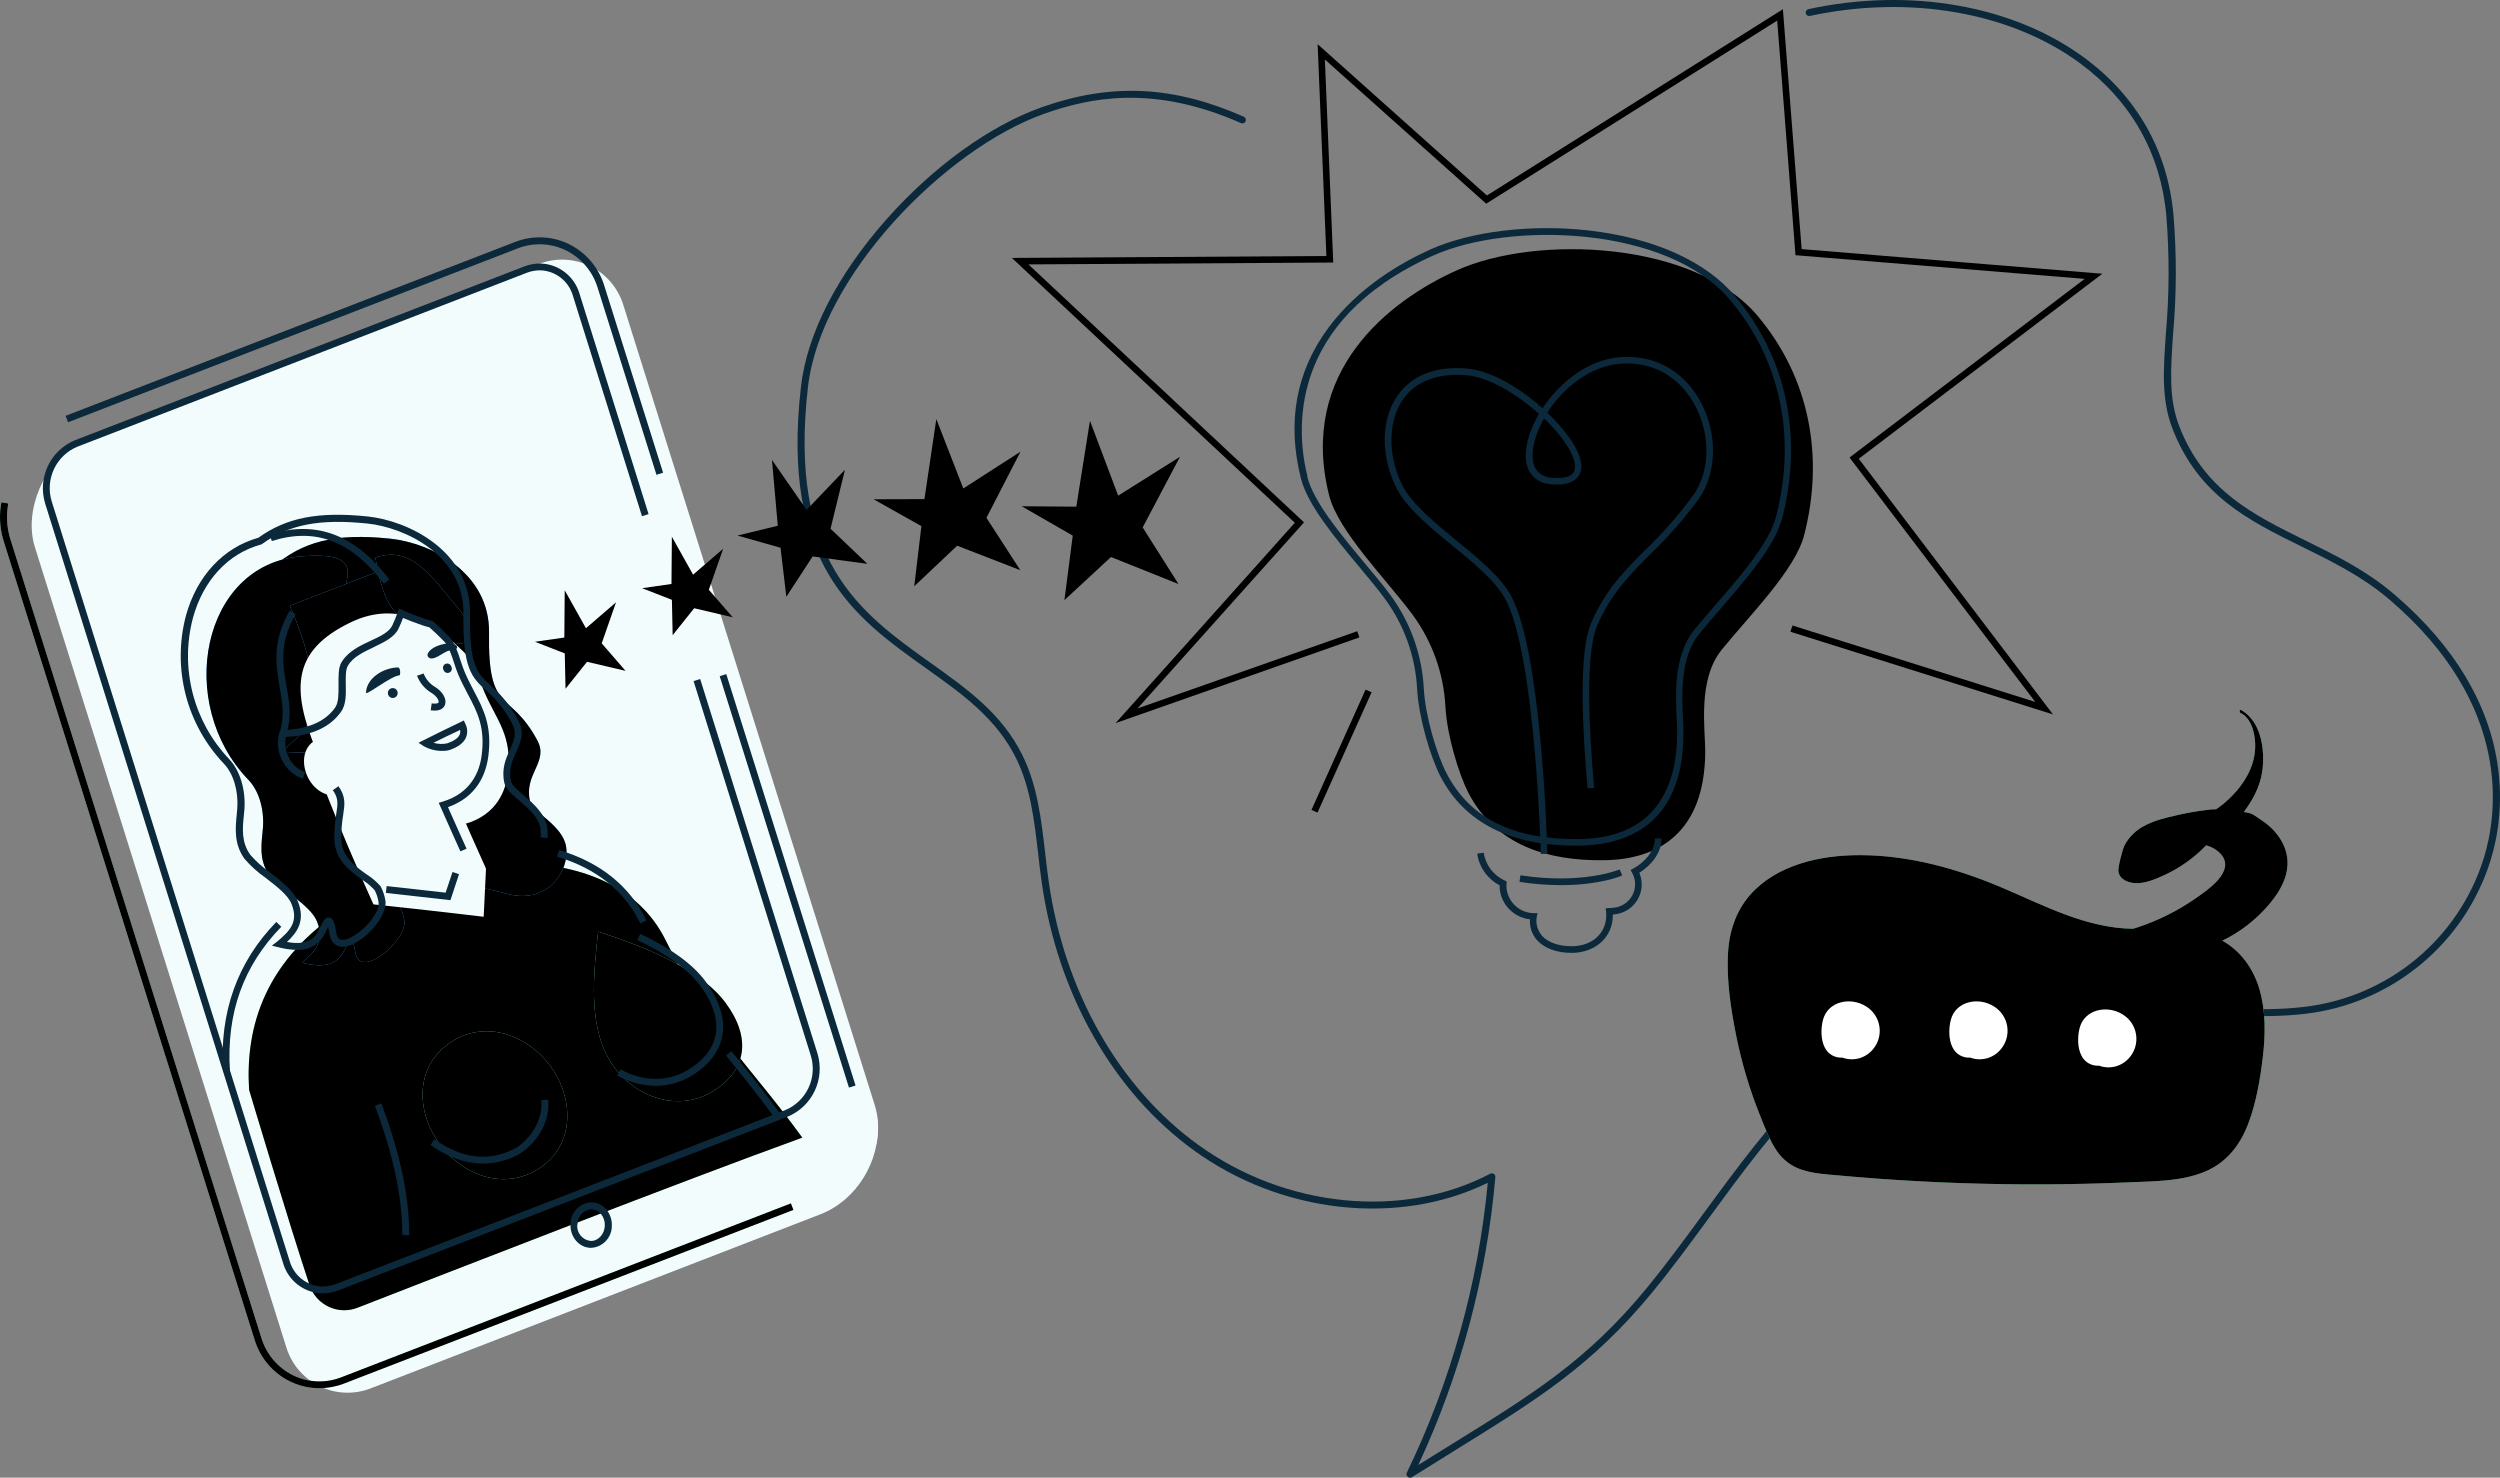 <?xml version="1.0" encoding="UTF-8"?> <svg xmlns="http://www.w3.org/2000/svg" viewBox="5423 5299 560 331" data-guides="{&quot;vertical&quot;:[],&quot;horizontal&quot;:[]}"><rect x="5423" y="5299" width="560" height="331" fill="#808080" stroke="none"/><path fill="url(#tSvgGradient562732ec3d)" stroke="none" fill-opacity="1" stroke-width="1" stroke-opacity="1" font-size-adjust="none" id="tSvg24a1962c5b" title="Path 97" d="M 5720.723 5409.96 C 5722.75 5418.045 5733.799 5429.069 5739.439 5436.72C 5743.835 5442.717 5746.384 5449.86 5746.773 5457.278C 5747.127 5463.731 5749.773 5472.492 5751.977 5476.696C 5758.088 5488.331 5769.595 5491.851 5782.296 5491.69C 5794.333 5491.535 5804.845 5485.678 5804.977 5467.435C 5804.977 5462.335 5803.216 5451.266 5808.663 5444.541C 5814.767 5436.992 5825.131 5426.71 5827.143 5418.816C 5831.566 5401.654 5828.566 5383.868 5816.72 5369.778C 5802.596 5352.984 5767.214 5351.492 5749.316 5359.555C 5734.153 5366.368 5713.757 5382.2 5720.723 5409.96Z"></path><path fill="url(#tSvgGradientf7efc6e42e)" stroke="none" fill-opacity="1" stroke-width="1" stroke-opacity="1" font-size-adjust="none" id="tSvg8d0a40bfaa" title="Path 98" d="M 5672.89 5460.975 C 5686.274 5446.016 5699.658 5431.056 5713.042 5416.097C 5691.916 5396.324 5670.789 5376.55 5649.663 5356.777C 5673.146 5356.632 5696.628 5356.487 5720.111 5356.343C 5719.457 5340.529 5718.804 5324.714 5718.15 5308.9C 5730.787 5320.197 5743.424 5331.493 5756.061 5342.79C 5778.163 5328.882 5800.265 5314.973 5822.367 5301.065C 5823.768 5318.976 5825.168 5336.888 5826.569 5354.8C 5849.02 5356.639 5871.47 5358.479 5893.921 5360.319C 5875.733 5374.134 5857.546 5387.95 5839.358 5401.765C 5853.86 5420.852 5868.362 5439.94 5882.864 5459.027C 5863.263 5452.856 5843.663 5446.684 5824.062 5440.513C 5824.21 5440.045 5824.357 5439.577 5824.505 5439.109C 5842.636 5444.817 5860.767 5450.526 5878.898 5456.234C 5865.03 5437.985 5851.162 5419.735 5837.294 5401.486C 5854.853 5388.146 5872.411 5374.806 5889.97 5361.466C 5868.377 5359.699 5846.783 5357.933 5825.19 5356.167C 5823.824 5338.649 5822.458 5321.132 5821.092 5303.615C 5799.363 5317.286 5777.635 5330.957 5755.906 5344.627C 5743.861 5333.86 5731.817 5323.092 5719.772 5312.325C 5720.396 5327.485 5721.02 5342.645 5721.644 5357.806C 5698.884 5357.945 5676.123 5358.085 5653.363 5358.225C 5673.942 5377.486 5694.52 5396.748 5715.099 5416.009C 5702.666 5429.903 5690.232 5443.796 5677.799 5457.69C 5694.205 5451.925 5710.612 5446.16 5727.018 5440.395C 5727.18 5440.856 5727.343 5441.316 5727.505 5441.777C 5709.3 5448.176 5691.095 5454.576 5672.89 5460.975Z"></path><path fill="url(#tSvgGradient19087db4218)" stroke="none" fill-opacity="1" stroke-width="1" stroke-opacity="1" font-size-adjust="none" id="tSvg14ab4bfa212" title="Path 99" d="M 5728.889 5453.475 C 5724.85 5462.457 5720.811 5471.44 5716.772 5480.422C 5717.22 5480.622 5717.669 5480.823 5718.117 5481.023C 5722.156 5472.041 5726.195 5463.058 5730.234 5454.076C 5729.786 5453.876 5729.337 5453.675 5728.889 5453.475Z"></path><path fill="#0B293A" stroke="none" fill-opacity="1" stroke-width="1" stroke-opacity="1" font-size-adjust="none" id="tSvg144fab58390" title="Path 100" d="M 5738.842 5629.999 C 5738.649 5629.997 5738.464 5629.926 5738.319 5629.8C 5738.191 5629.687 5738.105 5629.535 5738.072 5629.368C 5738.038 5629.201 5738.06 5629.028 5738.134 5628.874C 5747.989 5608.474 5754.126 5586.489 5756.261 5563.946C 5736.269 5573.751 5709.99 5570.892 5690.375 5556.64C 5672.359 5543.55 5659.953 5521.736 5656.364 5496.791C 5656.047 5494.622 5655.789 5492.381 5655.545 5490.235C 5654.705 5482.936 5653.843 5475.388 5650.592 5468.817C 5646.169 5459.895 5638.532 5454.456 5630.438 5448.693C 5614.406 5437.279 5597.827 5425.475 5602.427 5385.536C 5603.776 5373.777 5610.602 5360.51 5621.637 5348.052C 5632.127 5336.241 5644.783 5327.113 5656.378 5323.012C 5671.902 5317.514 5685.864 5318.175 5701.617 5325.15C 5701.804 5325.237 5701.95 5325.393 5702.024 5325.585C 5702.098 5325.777 5702.095 5325.99 5702.015 5326.179C 5701.973 5326.273 5701.913 5326.358 5701.839 5326.428C 5701.765 5326.499 5701.677 5326.554 5701.581 5326.591C 5701.485 5326.628 5701.383 5326.646 5701.28 5326.643C 5701.178 5326.641 5701.076 5326.618 5700.983 5326.576C 5681.286 5317.859 5667.074 5320.88 5656.909 5324.482C 5634.795 5332.309 5606.85 5360.753 5603.983 5385.691C 5599.501 5424.718 5615.703 5436.25 5631.367 5447.429C 5639.623 5453.309 5647.422 5458.858 5652.007 5468.134C 5655.383 5474.947 5656.26 5482.635 5657.115 5490.066C 5657.359 5492.212 5657.617 5494.424 5657.926 5496.577C 5661.465 5521.111 5673.635 5542.543 5691.311 5555.376C 5710.875 5569.583 5737.198 5572.215 5756.821 5561.91C 5756.943 5561.846 5757.081 5561.816 5757.219 5561.822C 5757.357 5561.828 5757.491 5561.871 5757.607 5561.946C 5757.723 5562.02 5757.817 5562.124 5757.88 5562.247C 5757.942 5562.37 5757.971 5562.507 5757.963 5562.645C 5756.02 5584.986 5750.177 5606.818 5740.7 5627.154C 5743.405 5625.464 5745.97 5623.876 5748.425 5622.355C 5766.529 5611.139 5778.493 5603.731 5791.746 5587.679C 5796.022 5582.49 5800.201 5576.801 5804.617 5570.774C 5811.929 5560.815 5819.492 5550.51 5827.682 5542.492C 5848.13 5522.464 5879.333 5521.346 5896.11 5522.456C 5900.327 5522.743 5904.602 5523.191 5908.738 5523.61C 5918.682 5524.639 5928.965 5525.705 5938.96 5524.566C 5948.233 5523.518 5956.997 5519.796 5964.18 5513.856C 5971.363 5507.916 5976.652 5500.016 5979.4 5491.124C 5982.311 5481.679 5986.078 5457.131 5958.273 5433.332C 5952.199 5428.136 5945.322 5424.755 5938.673 5421.484C 5926.731 5415.605 5915.453 5410.063 5909.637 5395.025C 5907.131 5388.535 5907.58 5381.964 5908.163 5373.644C 5908.935 5364.87 5908.964 5356.046 5908.251 5347.266C 5906.998 5333.301 5900.283 5321.497 5888.82 5313.089C 5873.274 5301.704 5850.681 5297.787 5828.419 5302.572C 5828.216 5302.616 5828.003 5302.577 5827.828 5302.465C 5827.653 5302.352 5827.53 5302.175 5827.486 5301.973C 5827.442 5301.77 5827.481 5301.558 5827.594 5301.384C 5827.706 5301.209 5827.884 5301.087 5828.087 5301.043C 5850.806 5296.141 5873.878 5300.183 5889.793 5311.862C 5901.632 5320.542 5908.568 5332.75 5909.858 5347.141C 5910.585 5356.004 5910.557 5364.911 5909.777 5373.769C 5909.217 5381.898 5908.774 5388.315 5911.155 5394.474C 5916.75 5408.931 5927.763 5414.318 5939.425 5420.081C 5946.162 5423.388 5953.128 5426.82 5959.327 5432.142C 5987.832 5456.543 5983.933 5481.834 5980.933 5491.572C 5978.1 5500.758 5972.639 5508.919 5965.222 5515.055C 5957.804 5521.192 5948.751 5525.036 5939.174 5526.116C 5928.972 5527.27 5918.6 5526.197 5908.575 5525.161C 5904.455 5524.735 5900.194 5524.294 5896.007 5524.014C 5879.495 5522.919 5848.83 5524.014 5828.773 5543.609C 5820.664 5551.532 5813.16 5561.785 5805.885 5571.7C 5801.462 5577.734 5797.26 5583.46 5792.955 5588.663C 5779.539 5604.914 5767.487 5612.374 5749.25 5623.678C 5746.125 5625.611 5742.808 5627.662 5739.262 5629.896C 5739.136 5629.971 5738.989 5630.007 5738.842 5629.999Z"></path><path fill="#0B293A" stroke="none" fill-opacity="1" stroke-width="1" stroke-opacity="1" font-size-adjust="none" id="tSvg12018a9ebfc" title="Path 101" d="M 5775.89 5488.427 C 5761.236 5488.427 5751.093 5483.245 5745.719 5473.029C 5743.449 5468.7 5740.781 5459.748 5740.434 5453.317C 5740.05 5446.045 5737.55 5439.042 5733.24 5433.163C 5731.64 5430.958 5729.591 5428.526 5727.431 5425.931C 5722.02 5419.434 5715.887 5412.077 5714.398 5406.145C 5711.243 5393.563 5713.307 5382.236 5720.524 5372.476C 5727.195 5363.443 5736.638 5357.931 5743.375 5354.888C 5752.464 5350.801 5766.072 5349.162 5778.883 5350.625C 5793.442 5352.286 5805.081 5357.504 5811.649 5365.325C 5823.163 5379.01 5826.915 5396.657 5822.227 5415.009C 5820.635 5421.242 5814.118 5428.775 5808.354 5435.42C 5806.629 5437.404 5805.007 5439.278 5803.599 5441.013C 5799.339 5446.283 5799.729 5454.61 5799.995 5460.122C 5800.054 5461.401 5800.105 5462.504 5800.098 5463.445C 5799.958 5483.848 5787.294 5488.287 5776.694 5488.434C 5776.426 5488.432 5776.158 5488.429 5775.89 5488.427ZM 5715.828 5405.785 C 5717.236 5411.401 5723.251 5418.618 5728.559 5424.99C 5730.77 5427.607 5732.797 5430.076 5734.456 5432.289C 5738.935 5438.399 5741.533 5445.678 5741.931 5453.236C 5742.277 5459.476 5744.879 5468.156 5747.09 5472.345C 5752.346 5482.363 5762.04 5487.14 5776.746 5486.949C 5794.746 5486.714 5798.616 5474.028 5798.69 5463.43C 5798.69 5462.526 5798.646 5461.438 5798.587 5460.181C 5798.314 5454.448 5797.901 5445.79 5802.523 5440.08C 5803.939 5438.323 5805.575 5436.441 5807.3 5434.45C 5812.954 5427.93 5819.359 5420.536 5820.863 5414.642C 5825.433 5396.752 5821.785 5379.576 5810.588 5366.258C 5796.442 5349.434 5761.022 5348.618 5744.053 5356.233C 5711.14 5371.05 5713.389 5395.826 5715.887 5405.785C 5715.867 5405.785 5715.848 5405.785 5715.828 5405.785Z"></path><path fill="#0B293A" stroke="none" fill-opacity="1" stroke-width="1" stroke-opacity="1" font-size-adjust="none" id="tSvg2689d48d90" title="Path 102" d="M 5768.143 5490.279 C 5768.143 5489.845 5766.927 5446.319 5760.352 5433.487C 5758.206 5429.29 5753.179 5425.174 5748.314 5421.198C 5743.154 5416.994 5737.869 5412.657 5735.628 5407.968C 5732.23 5400.898 5732.37 5392.93 5735.997 5387.668C 5738.208 5384.485 5742.631 5380.84 5751.476 5381.538C 5756.327 5381.92 5762.681 5385.213 5768.475 5390.402C 5768.495 5390.419 5768.514 5390.436 5768.534 5390.453C 5772.323 5384.728 5778.618 5379.598 5785.79 5379.01C 5793.338 5378.385 5799.862 5381.862 5803.688 5388.565C 5807.786 5395.753 5807.713 5404.881 5803.504 5410.776C 5800.262 5415.194 5796.644 5419.325 5792.69 5423.123C 5787.943 5427.886 5783.844 5431.995 5780.756 5439.175C 5778.072 5445.43 5778.913 5462.371 5780.092 5475.476C 5779.601 5475.52 5779.109 5475.564 5778.618 5475.608C 5777.424 5462.327 5776.591 5445.129 5779.399 5438.595C 5782.591 5431.157 5786.771 5426.953 5791.636 5422.087C 5795.539 5418.351 5799.105 5414.281 5802.295 5409.923C 5806.179 5404.484 5806.224 5395.958 5802.398 5389.292C 5798.874 5383.118 5792.867 5379.899 5785.908 5380.472C 5779.082 5381.038 5773.104 5385.97 5769.581 5391.424C 5773.613 5395.253 5777.453 5400.243 5777.203 5403.845C 5777.092 5405.315 5776.119 5407.828 5770.76 5407.52C 5767.001 5407.292 5764.811 5404.955 5764.767 5401.096C 5764.767 5398.332 5765.829 5394.974 5767.716 5391.71C 5762.814 5387.256 5756.423 5383.427 5751.388 5383.045C 5744.938 5382.53 5740.036 5384.434 5737.213 5388.535C 5733.933 5393.298 5733.829 5400.868 5736.955 5407.373C 5739.056 5411.739 5744.238 5415.979 5749.25 5420.073C 5754.263 5424.167 5759.379 5428.364 5761.671 5432.832C 5768.394 5445.967 5769.566 5488.456 5769.617 5490.257C 5769.126 5490.264 5768.634 5490.272 5768.143 5490.279ZM 5768.88 5392.703 C 5767.214 5395.642 5766.271 5398.619 5766.3 5401.089C 5766.3 5403.227 5767.148 5405.837 5770.915 5406.057C 5774.025 5406.248 5775.669 5405.476 5775.787 5403.764C 5775.957 5401.008 5773.03 5396.693 5768.858 5392.703C 5768.865 5392.703 5768.873 5392.703 5768.88 5392.703Z"></path><path fill="#0B293A" stroke="none" fill-opacity="1" stroke-width="1" stroke-opacity="1" font-size-adjust="none" id="tSvgd28f5443a0" title="Path 103" d="M 5775.013 5512.446 C 5771.711 5512.446 5768.895 5511.402 5767.288 5509.586C 5766.729 5508.954 5766.302 5508.216 5766.031 5507.418C 5765.761 5506.619 5765.651 5505.775 5765.71 5504.934C 5763.961 5504.735 5762.333 5503.943 5761.098 5502.691C 5759.864 5501.439 5759.098 5499.802 5758.929 5498.055C 5758.929 5497.812 5758.929 5497.562 5758.929 5497.32C 5757.584 5496.616 5756.426 5495.606 5755.548 5494.37C 5754.67 5493.135 5754.099 5491.71 5753.879 5490.212C 5754.37 5490.141 5754.862 5490.07 5755.353 5489.999C 5755.55 5491.339 5756.079 5492.609 5756.893 5493.694C 5757.706 5494.778 5758.779 5495.643 5760.012 5496.21C 5760.164 5496.279 5760.317 5496.347 5760.469 5496.416C 5760.469 5496.585 5760.469 5496.754 5760.469 5496.923C 5760.439 5497.263 5760.439 5497.604 5760.469 5497.944C 5760.616 5499.466 5761.323 5500.88 5762.452 5501.913C 5763.581 5502.947 5765.054 5503.528 5766.587 5503.545C 5766.862 5503.545 5767.138 5503.545 5767.413 5503.545C 5767.354 5503.802 5767.295 5504.06 5767.236 5504.317C 5767.101 5505.069 5767.134 5505.842 5767.333 5506.58C 5767.532 5507.318 5767.891 5508.003 5768.386 5508.587C 5769.72 5510.094 5772.131 5510.954 5775.02 5510.954C 5779.598 5510.954 5782.797 5508.102 5782.797 5504.015C 5782.797 5503.738 5782.782 5503.461 5782.753 5503.185C 5782.726 5502.94 5782.699 5502.695 5782.672 5502.45C 5783.225 5502.413 5783.777 5502.377 5784.33 5502.34C 5785.218 5502.279 5786.076 5501.997 5786.825 5501.518C 5787.575 5501.04 5788.191 5500.381 5788.617 5499.602C 5789.043 5498.823 5789.265 5497.95 5789.263 5497.063C 5789.261 5496.176 5789.035 5495.304 5788.606 5494.527C 5788.486 5494.311 5788.365 5494.096 5788.245 5493.88C 5788.464 5493.762 5788.682 5493.645 5788.901 5493.527C 5791.252 5492.27 5793.751 5489.624 5793.699 5486.802C 5794.191 5486.802 5794.682 5486.802 5795.174 5486.802C 5795.233 5490.014 5792.815 5492.888 5790.213 5494.497C 5790.536 5495.277 5790.714 5496.109 5790.736 5496.952C 5790.776 5498.689 5790.142 5500.375 5788.967 5501.658C 5787.791 5502.941 5786.165 5503.722 5784.426 5503.839C 5784.374 5503.839 5784.323 5503.839 5784.271 5503.839C 5784.271 5503.915 5784.271 5503.991 5784.271 5504.067C 5784.264 5508.91 5780.372 5512.446 5775.013 5512.446Z"></path><path fill="#0B293A" stroke="none" fill-opacity="1" stroke-width="1" stroke-opacity="1" font-size-adjust="none" id="tSvg5ecfd149ef" title="Path 104" d="M 5772.632 5497.276 C 5769.527 5497.263 5766.427 5497.017 5763.359 5496.541C 5763.433 5496.051 5763.506 5495.561 5763.58 5495.071C 5777.585 5497.202 5785.694 5493.792 5785.797 5493.755C 5785.994 5494.203 5786.19 5494.652 5786.387 5495.1C 5786.121 5495.24 5781.278 5497.276 5772.632 5497.276Z"></path><path fill="#F2FCFD" stroke="none" fill-opacity="1" stroke-width="1" stroke-opacity="1" font-size-adjust="none" id="tSvgb10edc2fb5" title="Path 105" d="M 5440.187 5398.527 C 5473.832 5386.401 5507.478 5374.275 5541.123 5362.148C 5542.977 5361.413 5544.963 5361.072 5546.955 5361.149C 5548.948 5361.225 5550.902 5361.717 5552.695 5362.593C 5554.487 5363.468 5556.078 5364.709 5557.366 5366.235C 5558.654 5367.762 5559.611 5369.541 5560.176 5371.458C 5579.995 5431.013 5599.814 5490.567 5619.633 5550.122C 5620.275 5559.277 5614.69 5567.966 5606.753 5571.007C 5573.216 5583.989 5539.679 5596.971 5506.142 5609.953C 5504.288 5610.689 5502.301 5611.03 5500.309 5610.953C 5498.317 5610.877 5496.362 5610.385 5494.569 5609.509C 5492.777 5608.634 5491.186 5607.393 5489.898 5605.866C 5488.61 5604.34 5487.653 5602.561 5487.088 5600.644C 5468.329 5540.944 5449.57 5481.245 5430.811 5421.545C 5428.227 5413.291 5432.977 5402.739 5440.187 5398.527Z"></path><path fill="#F2FCFD" stroke="none" fill-opacity="1" stroke-width="1" stroke-opacity="1" font-size-adjust="none" id="tSvgd8a09dd348" title="Path 106" d="M 5443.018 5397.076 C 5476.555 5384.104 5510.092 5371.132 5543.629 5358.16C 5545.485 5357.426 5547.474 5357.088 5549.468 5357.168C 5551.462 5357.247 5553.418 5357.743 5555.21 5358.622C 5557.003 5359.502 5558.593 5360.746 5559.879 5362.276C 5561.166 5363.806 5562.12 5365.589 5562.682 5367.509C 5581.441 5427.206 5600.2 5486.903 5618.959 5546.6C 5620.187 5550.608 5619.873 5554.932 5618.079 5558.719C 5616.284 5562.506 5613.14 5565.481 5609.267 5567.058C 5575.727 5580.03 5542.187 5593.001 5508.648 5605.973C 5506.794 5606.708 5504.808 5607.047 5502.816 5606.97C 5500.823 5606.893 5498.869 5606.401 5497.077 5605.526C 5495.285 5604.65 5493.694 5603.41 5492.406 5601.884C 5491.118 5600.358 5490.16 5598.58 5489.595 5596.663C 5470.83 5536.958 5452.066 5477.254 5433.302 5417.549C 5432.071 5413.537 5432.386 5409.206 5434.185 5405.415C 5435.984 5401.624 5439.136 5398.648 5443.018 5397.076Z"></path><path fill="#F2FCFD" stroke="none" fill-opacity="1" stroke-width="1" stroke-opacity="1" font-size-adjust="none" id="tSvg15021c95684" title="Path 107" d="M 5445.114 5402.545 C 5478.654 5389.573 5512.193 5376.602 5545.733 5363.63C 5546.836 5363.196 5548.014 5362.988 5549.199 5363.017C 5551.006 5363.093 5552.743 5363.738 5554.164 5364.86C 5555.584 5365.983 5556.616 5367.526 5557.112 5369.27C 5574.876 5425.977 5592.64 5482.685 5610.404 5539.392C 5611.2 5541.975 5611.006 5544.763 5609.862 5547.21C 5608.717 5549.658 5606.704 5551.59 5604.215 5552.628C 5570.668 5565.597 5537.12 5578.566 5503.573 5591.535C 5502.467 5591.968 5501.287 5592.177 5500.1 5592.148C 5498.293 5592.074 5496.556 5591.431 5495.135 5590.31C 5493.715 5589.188 5492.683 5587.646 5492.186 5585.903C 5474.422 5529.193 5456.658 5472.483 5438.895 5415.773C 5438.103 5413.187 5438.302 5410.398 5439.452 5407.952C 5440.602 5405.505 5442.621 5403.577 5445.114 5402.545Z"></path><path fill="#83EEA4" stroke="none" fill-opacity="1" stroke-width="1" stroke-opacity="1" font-size-adjust="none" id="tSvg11a186da22a" title="Path 108" d="M 5602.714 5553.83 C 5576.359 5563.357 5523.23 5584.087 5503.086 5591.931C 5502.053 5592.335 5500.95 5592.525 5499.842 5592.489C 5498.734 5592.453 5497.645 5592.192 5496.641 5591.721C 5495.637 5591.25 5494.739 5590.579 5494.001 5589.75C 5493.263 5588.921 5492.701 5587.95 5492.348 5586.896C 5487.761 5573.14 5478.795 5543.108 5478.795 5543.108C 5477.921 5528.957 5482.307 5513.907 5500.456 5502.246C 5517.76 5491.144 5559.742 5484.363 5572.158 5509.717C 5582.601 5531.091 5590.453 5536.925 5602.714 5553.83Z"></path><path fill="url(#tSvgGradiente27a9301bf)" stroke="none" fill-opacity="1" stroke-width="1" stroke-opacity="1" font-size-adjust="none" id="tSvg163322261f3" title="Path 109" d="M 5602.714 5553.83 C 5576.359 5563.357 5523.23 5584.087 5503.086 5591.931C 5502.053 5592.335 5500.95 5592.525 5499.842 5592.489C 5498.734 5592.453 5497.645 5592.192 5496.641 5591.721C 5495.637 5591.25 5494.739 5590.579 5494.001 5589.75C 5493.263 5588.921 5492.701 5587.95 5492.348 5586.896C 5487.761 5573.14 5478.795 5543.108 5478.795 5543.108C 5477.921 5528.957 5482.307 5513.907 5500.456 5502.246C 5517.76 5491.144 5559.742 5484.363 5572.158 5509.717C 5582.601 5531.091 5590.453 5536.925 5602.714 5553.83Z"></path><path fill="#83EEA4" stroke="none" fill-opacity="1" stroke-width="1" stroke-opacity="1" font-size-adjust="none" id="tSvg7be9f7a62" title="Path 110" d="M 5559.541 5536.475 C 5564.384 5544.559 5574.494 5548.314 5582.423 5543.597C 5590.353 5538.88 5591.358 5531.487 5585.518 5523.62C 5579.677 5515.753 5566.534 5510.78 5556.981 5507.684C 5555.975 5516.855 5554.699 5528.391 5559.541 5536.475Z"></path><path fill="url(#tSvgGradient168a513eac1)" stroke="none" fill-opacity="1" stroke-width="1" stroke-opacity="1" font-size-adjust="none" id="tSvg23e99042b8" title="Path 111" d="M 5559.541 5536.475 C 5564.384 5544.559 5574.494 5548.314 5582.423 5543.597C 5590.353 5538.88 5591.358 5531.487 5585.518 5523.62C 5579.677 5515.753 5566.534 5510.78 5556.981 5507.684C 5555.975 5516.855 5554.699 5528.391 5559.541 5536.475Z"></path><path fill="#83EEA4" stroke="none" fill-opacity="1" stroke-width="1" stroke-opacity="1" font-size-adjust="none" id="tSvg119ab9c9d4" title="Path 112" d="M 5520.986 5554.552 C 5525.929 5561.899 5535.266 5565.856 5543.35 5560.991C 5551.434 5556.127 5551.798 5545.956 5546.762 5538.492C 5541.726 5531.029 5532.002 5527.22 5524.096 5532.371C 5516.19 5537.523 5516.074 5547.205 5520.986 5554.552Z"></path><path fill="url(#tSvgGradient15ed8779ef7)" stroke="none" fill-opacity="1" stroke-width="1" stroke-opacity="1" font-size-adjust="none" id="tSvgc91c7d9a43" title="Path 113" d="M 5520.986 5554.552 C 5525.929 5561.899 5535.266 5565.856 5543.35 5560.991C 5551.434 5556.127 5551.798 5545.956 5546.762 5538.492C 5541.726 5531.029 5532.002 5527.22 5524.096 5532.371C 5516.19 5537.523 5516.074 5547.205 5520.986 5554.552Z"></path><path fill="#83EEA4" stroke="none" fill-opacity="1" stroke-width="1" stroke-opacity="1" font-size-adjust="none" id="tSvg15e8e4656c4" title="Path 114" d="M 5494.491 5609.953 C 5492.252 5609.953 5490.041 5609.447 5488.024 5608.471C 5486.117 5607.546 5484.422 5606.236 5483.046 5604.621C 5481.669 5603.007 5480.641 5601.124 5480.025 5599.092C 5461.269 5539.395 5442.512 5479.698 5423.756 5420.001C 5422.933 5417.248 5422.78 5414.338 5423.307 5411.514C 5423.823 5411.602 5424.338 5411.689 5424.854 5411.777C 5424.375 5414.359 5424.51 5417.017 5425.249 5419.536C 5444.008 5479.233 5462.767 5538.929 5481.526 5598.626C 5482.077 5600.461 5483 5602.162 5484.238 5603.621C 5485.476 5605.081 5487.003 5606.267 5488.72 5607.106C 5490.402 5607.914 5492.233 5608.364 5494.097 5608.428C 5495.96 5608.492 5497.817 5608.169 5499.55 5607.478C 5533.087 5594.506 5566.624 5581.535 5600.161 5568.563C 5600.347 5569.047 5600.532 5569.53 5600.718 5570.014C 5567.179 5582.975 5533.639 5595.937 5500.1 5608.898C 5498.311 5609.594 5496.41 5609.952 5494.491 5609.953Z"></path><path fill="url(#tSvgGradientcc643914f9)" stroke="none" fill-opacity="1" stroke-width="1" stroke-opacity="1" font-size-adjust="none" id="tSvg35f4e33d0b" title="Path 115" d="M 5494.491 5609.953 C 5492.252 5609.953 5490.041 5609.447 5488.024 5608.471C 5486.117 5607.546 5484.422 5606.236 5483.046 5604.621C 5481.669 5603.007 5480.641 5601.124 5480.025 5599.092C 5461.269 5539.395 5442.512 5479.698 5423.756 5420.001C 5422.933 5417.248 5422.78 5414.338 5423.307 5411.514C 5423.823 5411.602 5424.338 5411.689 5424.854 5411.777C 5424.375 5414.359 5424.51 5417.017 5425.249 5419.536C 5444.008 5479.233 5462.767 5538.929 5481.526 5598.626C 5482.077 5600.461 5483 5602.162 5484.238 5603.621C 5485.476 5605.081 5487.003 5606.267 5488.72 5607.106C 5490.402 5607.914 5492.233 5608.364 5494.097 5608.428C 5495.96 5608.492 5497.817 5608.169 5499.55 5607.478C 5533.087 5594.506 5566.624 5581.535 5600.161 5568.563C 5600.347 5569.047 5600.532 5569.53 5600.718 5570.014C 5567.179 5582.975 5533.639 5595.937 5500.1 5608.898C 5498.311 5609.594 5496.41 5609.952 5494.491 5609.953Z"></path><path fill="#53B6FF" stroke="none" fill-opacity="1" stroke-width="1" stroke-opacity="1" font-size-adjust="none" id="tSvg119aee8fd85" title="Path 116" d="M 5489.618 5490.337 C 5483.112 5474.487 5478.556 5458.203 5472.963 5442.066C 5478.223 5436.511 5477.566 5431.654 5484.164 5425.991C 5490.763 5420.327 5497.949 5418.38 5510.311 5419.652C 5519.873 5420.637 5532.745 5427.48 5532.544 5440.747C 5532.25 5459.32 5537.185 5453.307 5543.374 5464.875C 5545.95 5469.685 5540.334 5472.33 5541.703 5478.405C 5542.298 5481.012 5549.09 5483.836 5549.818 5488.716C 5550.591 5494.147 5545.679 5501.594 5536.667 5499.244C 5522.851 5495.621 5504.517 5493.045 5489.618 5490.337Z"></path><path fill="url(#tSvgGradient107f56763e2)" stroke="none" fill-opacity="1" stroke-width="1" stroke-opacity="1" font-size-adjust="none" id="tSvg3e2794074b" title="Path 117" d="M 5489.618 5490.337 C 5483.112 5474.487 5478.556 5458.203 5472.963 5442.066C 5478.223 5436.511 5477.566 5431.654 5484.164 5425.991C 5490.763 5420.327 5497.949 5418.38 5510.311 5419.652C 5519.873 5420.637 5532.745 5427.48 5532.544 5440.747C 5532.25 5459.32 5537.185 5453.307 5543.374 5464.875C 5545.95 5469.685 5540.334 5472.33 5541.703 5478.405C 5542.298 5481.012 5549.09 5483.836 5549.818 5488.716C 5550.591 5494.147 5545.679 5501.594 5536.667 5499.244C 5522.851 5495.621 5504.517 5493.045 5489.618 5490.337Z"></path><path fill="#53B6FF" stroke="none" fill-opacity="1" stroke-width="1" stroke-opacity="1" font-size-adjust="none" id="tSvg4c99fd07ea" title="Path 118" d="M 5497.509 5470.507 C 5495.343 5459.452 5496.843 5447.946 5498.824 5436.65C 5499.412 5429.668 5506.559 5422.313 5490.392 5423.632C 5468.151 5425.44 5462.172 5456.643 5478.664 5473.704C 5480.869 5475.977 5482.215 5480.027 5481.906 5484.379C 5481.681 5487.482 5480.753 5491.516 5483.399 5495.124C 5485.719 5498.227 5492.496 5501.625 5494.02 5505.427C 5495.783 5509.834 5493.54 5512.223 5490.601 5514.659C 5493.548 5515.373 5497.037 5515.831 5499.218 5513.309C 5500.966 5511.292 5501.593 5506.366 5502.614 5512.448C 5503.635 5518.531 5514.311 5509.663 5513.56 5505.117C 5512.485 5498.646 5506.467 5497.731 5504.061 5492.261C 5502.436 5488.568 5504.192 5485.17 5503.395 5481.268C 5502.599 5477.365 5498.329 5474.549 5497.509 5470.507Z"></path><path fill="url(#tSvgGradient16fd9a8deb9)" stroke="none" fill-opacity="1" stroke-width="1" stroke-opacity="1" font-size-adjust="none" id="tSvg17d9f273c74" title="Path 119" d="M 5497.509 5470.507 C 5495.343 5459.452 5496.843 5447.946 5498.824 5436.65C 5499.412 5429.668 5506.559 5422.313 5490.392 5423.632C 5468.151 5425.44 5462.172 5456.643 5478.664 5473.704C 5480.869 5475.977 5482.215 5480.027 5481.906 5484.379C 5481.681 5487.482 5480.753 5491.516 5483.399 5495.124C 5485.719 5498.227 5492.496 5501.625 5494.02 5505.427C 5495.783 5509.834 5493.54 5512.223 5490.601 5514.659C 5493.548 5515.373 5497.037 5515.831 5499.218 5513.309C 5500.966 5511.292 5501.593 5506.366 5502.614 5512.448C 5503.635 5518.531 5514.311 5509.663 5513.56 5505.117C 5512.485 5498.646 5506.467 5497.731 5504.061 5492.261C 5502.436 5488.568 5504.192 5485.17 5503.395 5481.268C 5502.599 5477.365 5498.329 5474.549 5497.509 5470.507Z"></path><path fill="#53B6FF" stroke="none" fill-opacity="1" stroke-width="1" stroke-opacity="1" font-size-adjust="none" id="tSvg187eb56ab40" title="Path 120" d="M 5513.359 5424.773 C 5520.143 5429.428 5520.275 5435.712 5516.709 5443.524C 5514.984 5447.279 5507.96 5447.473 5505.244 5451.895C 5503.86 5454.168 5505.6 5459.568 5503.759 5462.159C 5499.814 5467.675 5492.295 5467.838 5486.06 5467.388C 5488.837 5464.991 5492.449 5462.144 5492.844 5458.21C 5493.672 5449.956 5491.196 5442.151 5487.908 5434.695C 5496.387 5431.39 5504.827 5428.171 5513.359 5424.773Z"></path><path fill="url(#tSvgGradient1c31a7ca4e)" stroke="none" fill-opacity="1" stroke-width="1" stroke-opacity="1" font-size-adjust="none" id="tSvgd74e83edb2" title="Path 121" d="M 5513.359 5424.773 C 5520.143 5429.428 5520.275 5435.712 5516.709 5443.524C 5514.984 5447.279 5507.96 5447.473 5505.244 5451.895C 5503.86 5454.168 5505.6 5459.568 5503.759 5462.159C 5499.814 5467.675 5492.295 5467.838 5486.06 5467.388C 5488.837 5464.991 5492.449 5462.144 5492.844 5458.21C 5493.672 5449.956 5491.196 5442.151 5487.908 5434.695C 5496.387 5431.39 5504.827 5428.171 5513.359 5424.773Z"></path><path fill="#53B6FF" stroke="none" fill-opacity="1" stroke-width="1" stroke-opacity="1" font-size-adjust="none" id="tSvg1542a5063df" title="Path 122" d="M 5522.959 5442.5 C 5531.468 5445.409 5527.446 5437.349 5526.053 5435.727C 5520.074 5428.915 5515.579 5420.909 5507.078 5423.911C 5509.058 5434.672 5510.659 5438.264 5522.959 5442.5Z"></path><path fill="url(#tSvgGradientb2c8f9a4ca)" stroke="none" fill-opacity="1" stroke-width="1" stroke-opacity="1" font-size-adjust="none" id="tSvg119fa680b22" title="Path 123" d="M 5522.959 5442.5 C 5531.468 5445.409 5527.446 5437.349 5526.053 5435.727C 5520.074 5428.915 5515.579 5420.909 5507.078 5423.911C 5509.058 5434.672 5510.659 5438.264 5522.959 5442.5Z"></path><path fill="#F2FCFD" stroke="none" fill-opacity="1" stroke-width="1" stroke-opacity="1" font-size-adjust="none" id="tSvg14d49ffbf25" title="Path 124" d="M 5556.594 5577.516 C 5556.657 5578.261 5556.933 5578.972 5557.39 5579.563C 5557.846 5580.154 5558.462 5580.6 5559.165 5580.848C 5559.868 5581.096 5560.628 5581.135 5561.352 5580.96C 5562.077 5580.785 5562.736 5580.404 5563.249 5579.863C 5563.763 5579.322 5564.11 5578.643 5564.249 5577.909C 5564.387 5577.174 5564.311 5576.416 5564.03 5575.723C 5563.748 5575.031 5563.274 5574.436 5562.663 5574.008C 5562.052 5573.58 5561.33 5573.338 5560.586 5573.312C 5559.502 5573.344 5558.475 5573.804 5557.728 5574.591C 5556.981 5575.378 5556.573 5576.43 5556.594 5577.516Z"></path><path fill="#F2FCFD" stroke="none" fill-opacity="1" stroke-width="1" stroke-opacity="1" font-size-adjust="none" id="tSvg506d6c290d" title="Path 125" d="M 5495.768 5475.899 C 5499.156 5484.581 5502.831 5493.084 5506.645 5501.579C 5514.896 5502.448 5523.129 5503.374 5531.345 5504.356C 5531.53 5500.767 5531.703 5497.172 5531.863 5493.572C 5529.635 5488.568 5527.369 5483.588 5525.233 5478.545C 5515.409 5477.699 5505.577 5476.939 5495.768 5475.899Z"></path><path fill="#F2FCFD" stroke="none" fill-opacity="1" stroke-width="1" stroke-opacity="1" font-size-adjust="none" id="tSvgd26971736b" title="Path 126" d="M 5531.546 5454.122 C 5534.261 5460.399 5537.866 5463.828 5536.736 5472.478C 5536.28 5475.636 5534.64 5481.547 5526.904 5483.634C 5520.324 5485.421 5513.318 5484.72 5507.219 5481.665C 5501.12 5478.61 5496.354 5473.413 5493.826 5467.063C 5488.202 5453.284 5488.411 5444.704 5501.562 5438.404C 5512.137 5433.322 5520.801 5438.699 5528.126 5446.286C 5529.79 5448.04 5530.362 5451.484 5531.546 5454.122Z"></path><path fill="#F2FCFD" stroke="none" fill-opacity="1" stroke-width="1" stroke-opacity="1" font-size-adjust="none" id="tSvge6b8b302ea" title="Path 127" d="M 5501.423 5468.118 C 5502.893 5470.957 5502.815 5474.836 5499.76 5476.52C 5496.704 5478.203 5493.494 5476.109 5492.024 5473.246C 5490.554 5470.383 5490.631 5466.442 5493.718 5464.789C 5496.804 5463.137 5499.961 5465.286 5501.423 5468.118Z"></path><path fill="#0B293A" stroke="none" fill-opacity="1" stroke-width="1" stroke-opacity="1" font-size-adjust="none" id="tSvga632f070c4" title="Path 128" d="M 5570.046 5405.354 C 5565.663 5391.412 5561.279 5377.471 5556.896 5363.529C 5556.348 5361.693 5555.425 5359.991 5554.187 5358.531C 5552.948 5357.072 5551.421 5355.886 5549.701 5355.05C 5548.019 5354.242 5546.189 5353.792 5544.325 5353.728C 5542.461 5353.664 5540.605 5353.987 5538.871 5354.677C 5505.332 5367.646 5471.792 5380.615 5438.253 5393.585C 5438.067 5393.104 5437.881 5392.623 5437.696 5392.142C 5471.233 5379.17 5504.77 5366.198 5538.307 5353.226C 5540.24 5352.459 5542.31 5352.1 5544.388 5352.172C 5546.466 5352.244 5548.507 5352.745 5550.382 5353.645C 5552.291 5354.576 5553.987 5355.892 5555.363 5357.511C 5556.74 5359.131 5557.767 5361.019 5558.381 5363.056C 5562.765 5377 5567.148 5390.944 5571.532 5404.888C 5571.037 5405.043 5570.541 5405.199 5570.046 5405.354Z"></path><path fill="#0B293A" stroke="none" fill-opacity="1" stroke-width="1" stroke-opacity="1" font-size-adjust="none" id="tSvg18197284085" title="Path 129" d="M 5585.688 5450 C 5585.196 5450.156 5584.705 5450.311 5584.213 5450.467C 5593.864 5481.185 5603.516 5511.903 5613.167 5542.621C 5613.659 5542.465 5614.151 5542.31 5614.643 5542.154C 5604.991 5511.436 5595.34 5480.718 5585.688 5450Z"></path><path fill="#0B293A" stroke="none" fill-opacity="1" stroke-width="1" stroke-opacity="1" font-size-adjust="none" id="tSvgc1b289f429" title="Path 130" d="M 5495.311 5588.711 C 5495.219 5588.711 5495.126 5588.711 5495.033 5588.711C 5493.067 5588.631 5491.176 5587.932 5489.628 5586.714C 5488.08 5585.495 5486.953 5583.819 5486.408 5581.923C 5468.644 5525.213 5450.88 5468.503 5433.116 5411.793C 5432.264 5409.018 5432.478 5406.024 5433.714 5403.398C 5434.951 5400.773 5437.121 5398.706 5439.8 5397.604C 5473.337 5384.634 5506.874 5371.665 5540.411 5358.696C 5541.612 5358.221 5542.896 5357.994 5544.186 5358.029C 5546.149 5358.108 5548.038 5358.804 5549.586 5360.017C 5551.133 5361.231 5552.262 5362.902 5552.811 5364.794C 5557.968 5381.252 5563.126 5397.709 5568.283 5414.167C 5567.79 5414.322 5567.298 5414.478 5566.805 5414.633C 5561.648 5398.175 5556.491 5381.717 5551.334 5365.26C 5550.883 5363.672 5549.945 5362.268 5548.654 5361.244C 5547.363 5360.221 5545.783 5359.631 5544.139 5359.557C 5543.056 5359.53 5541.977 5359.719 5540.968 5360.116C 5507.431 5373.095 5473.894 5386.075 5440.357 5399.054C 5438.036 5400.006 5436.156 5401.798 5435.089 5404.073C 5434.022 5406.349 5433.845 5408.943 5434.594 5411.343C 5452.357 5468.053 5470.121 5524.763 5487.885 5581.473C 5488.336 5583.06 5489.274 5584.465 5490.565 5585.488C 5491.856 5586.512 5493.435 5587.102 5495.079 5587.175C 5496.163 5587.203 5497.242 5587.013 5498.251 5586.617C 5531.783 5573.64 5565.315 5560.663 5598.847 5547.686C 5601.164 5546.734 5603.041 5544.945 5604.108 5542.673C 5605.175 5540.401 5605.354 5537.811 5604.61 5535.413C 5595.861 5507.463 5587.111 5479.512 5578.362 5451.562C 5578.855 5451.407 5579.347 5451.251 5579.84 5451.096C 5588.594 5479.046 5597.349 5506.997 5606.103 5534.947C 5606.955 5537.722 5606.741 5540.716 5605.505 5543.342C 5604.268 5545.967 5602.097 5548.034 5599.419 5549.137C 5565.882 5562.106 5532.345 5575.075 5498.808 5588.044C 5497.694 5588.481 5496.508 5588.707 5495.311 5588.711Z"></path><path fill="#0B293A" stroke="none" fill-opacity="1" stroke-width="1" stroke-opacity="1" font-size-adjust="none" id="tSvg87f6a10b84" title="Path 131" d="M 5555.395 5578.517 C 5555.351 5578.517 5555.307 5578.517 5555.263 5578.517C 5552.711 5578.439 5550.699 5576.088 5550.784 5573.28C 5550.772 5571.989 5551.266 5570.746 5552.161 5569.818C 5553.056 5568.89 5554.278 5568.353 5555.565 5568.323C 5556.193 5568.344 5556.809 5568.5 5557.372 5568.78C 5557.935 5569.06 5558.432 5569.456 5558.83 5569.944C 5559.667 5570.957 5560.102 5572.244 5560.052 5573.559C 5560.063 5574.829 5559.585 5576.053 5558.717 5576.977C 5557.849 5577.901 5556.659 5578.453 5555.395 5578.517ZM 5552.301 5573.327 C 5552.223 5574.205 5552.492 5575.078 5553.051 5575.759C 5553.609 5576.44 5554.412 5576.873 5555.287 5576.965C 5556.973 5577.051 5558.42 5575.468 5558.481 5573.513C 5558.521 5572.58 5558.215 5571.665 5557.623 5570.945C 5557.368 5570.629 5557.05 5570.37 5556.688 5570.185C 5556.327 5570.001 5555.931 5569.895 5555.526 5569.874C 5555.5 5569.874 5555.475 5569.874 5555.449 5569.874C 5554.59 5569.941 5553.79 5570.337 5553.214 5570.98C 5552.638 5571.623 5552.33 5572.463 5552.355 5573.327C 5552.337 5573.327 5552.319 5573.327 5552.301 5573.327Z"></path><path fill="#0B293A" stroke="none" fill-opacity="1" stroke-width="1" stroke-opacity="1" font-size-adjust="none" id="tSvgb505bbe2d3" title="Path 132" d="M 5566.434 5505.846 C 5562.868 5498.561 5556.594 5493.534 5547.791 5490.896C 5547.938 5490.402 5548.085 5489.908 5548.232 5489.414C 5557.468 5492.176 5564.036 5497.459 5567.819 5505.163C 5567.357 5505.391 5566.896 5505.618 5566.434 5505.846Z"></path><path fill="#0B293A" stroke="none" fill-opacity="1" stroke-width="1" stroke-opacity="1" font-size-adjust="none" id="tSvg222d310eb6" title="Path 133" d="M 5472.963 5538.951 C 5472.143 5525.762 5476.158 5514.489 5484.899 5505.513C 5485.268 5505.875 5485.636 5506.237 5486.005 5506.599C 5477.496 5515.366 5473.698 5525.917 5474.502 5538.85C 5473.989 5538.884 5473.476 5538.917 5472.963 5538.951Z"></path><path fill="#0B293A" stroke="none" fill-opacity="1" stroke-width="1" stroke-opacity="1" font-size-adjust="none" id="tSvgbd3d23652e" title="Path 134" d="M 5597.029 5550.076 C 5593.161 5544.792 5589.858 5540.657 5586.624 5536.654C 5586.297 5536.245 5585.969 5535.837 5585.642 5535.428C 5586.042 5535.105 5586.441 5534.781 5586.841 5534.458C 5587.171 5534.864 5587.501 5535.27 5587.831 5535.676C 5591.072 5539.695 5594.429 5543.846 5598.282 5549.16C 5597.864 5549.465 5597.447 5549.771 5597.029 5550.076Z"></path><path fill="#0B293A" stroke="none" fill-opacity="1" stroke-width="1" stroke-opacity="1" font-size-adjust="none" id="tSvg1d2620d60e" title="Path 135" d="M 5520.336 5458.18 C 5520.049 5458.177 5519.762 5458.154 5519.478 5458.11C 5519.55 5457.593 5519.622 5457.075 5519.694 5456.558C 5520.638 5456.698 5521.149 5456.558 5521.242 5456.325C 5521.381 5455.953 5520.847 5454.944 5519.694 5454.238C 5518.195 5453.355 5517.038 5451.987 5516.414 5450.359C 5516.902 5450.191 5517.389 5450.023 5517.877 5449.855C 5518.386 5451.145 5519.316 5452.225 5520.514 5452.919C 5522.209 5453.975 5523.121 5455.635 5522.68 5456.861C 5522.495 5457.396 5521.938 5458.18 5520.336 5458.18Z"></path><path fill="#0B293A" stroke="none" fill-opacity="1" stroke-width="1" stroke-opacity="1" font-size-adjust="none" id="tSvg178cf9abe75" title="Path 136" d="M 5504.981 5454.153 C 5504.981 5454.929 5510.512 5450.421 5512.485 5450.274C 5512.694 5450.274 5512.794 5448.489 5512.106 5448.505C 5508.795 5448.582 5505.097 5450.949 5504.981 5454.153Z"></path><path fill="#0B293A" stroke="none" fill-opacity="1" stroke-width="1" stroke-opacity="1" font-size-adjust="none" id="tSvg17a439e6c06" title="Path 137" d="M 5525.403 5443.974 C 5525.45 5444.649 5523.694 5444.673 5523.369 5444.797C 5522.162 5445.27 5520.832 5446.441 5519.71 5446.504C 5519.099 5446.542 5518.573 5445.96 5518.813 5445.425C 5519.478 5443.951 5522.023 5443.16 5523.516 5443.136C 5524.235 5443.152 5525.357 5443.299 5525.403 5443.974Z"></path><path fill="#0B293A" stroke="none" fill-opacity="1" stroke-width="1" stroke-opacity="1" font-size-adjust="none" id="tSvg10c4b3243d0" title="Path 138" d="M 5511.967 5453.765 C 5512.03 5453.897 5512.067 5454.041 5512.075 5454.188C 5512.082 5454.334 5512.061 5454.481 5512.011 5454.619C 5511.961 5454.757 5511.884 5454.883 5511.785 5454.991C 5511.686 5455.099 5511.566 5455.186 5511.433 5455.247C 5511.3 5455.308 5511.157 5455.342 5511.011 5455.346C 5510.865 5455.35 5510.72 5455.325 5510.584 5455.271C 5510.448 5455.217 5510.324 5455.137 5510.22 5455.034C 5510.116 5454.931 5510.034 5454.808 5509.979 5454.673C 5509.863 5454.411 5509.853 5454.114 5509.953 5453.846C 5510.053 5453.578 5510.254 5453.359 5510.512 5453.238C 5510.642 5453.175 5510.783 5453.139 5510.927 5453.132C 5511.071 5453.124 5511.215 5453.146 5511.35 5453.195C 5511.485 5453.244 5511.61 5453.32 5511.716 5453.418C 5511.822 5453.516 5511.907 5453.634 5511.967 5453.765Z"></path><path fill="#0B293A" stroke="none" fill-opacity="1" stroke-width="1" stroke-opacity="1" font-size-adjust="none" id="tSvg115358d6000" title="Path 139" d="M 5522.356 5449.071 C 5522.396 5449.2 5522.463 5449.318 5522.552 5449.418C 5522.642 5449.518 5522.751 5449.599 5522.874 5449.654C 5522.996 5449.709 5523.129 5449.737 5523.263 5449.737C 5523.397 5449.737 5523.529 5449.708 5523.652 5449.653C 5523.774 5449.598 5523.883 5449.518 5523.973 5449.418C 5524.062 5449.317 5524.129 5449.199 5524.169 5449.071C 5524.21 5448.943 5524.223 5448.807 5524.208 5448.674C 5524.192 5448.54 5524.149 5448.411 5524.081 5448.296C 5524.04 5448.167 5523.973 5448.049 5523.884 5447.949C 5523.794 5447.848 5523.685 5447.768 5523.562 5447.713C 5523.44 5447.658 5523.307 5447.63 5523.173 5447.63C 5523.039 5447.63 5522.907 5447.658 5522.784 5447.713C 5522.662 5447.768 5522.553 5447.849 5522.463 5447.949C 5522.374 5448.05 5522.307 5448.168 5522.267 5448.296C 5522.226 5448.424 5522.213 5448.56 5522.228 5448.693C 5522.244 5448.827 5522.287 5448.956 5522.356 5449.071Z"></path><path fill="#0B293A" stroke="none" fill-opacity="1" stroke-width="1" stroke-opacity="1" font-size-adjust="none" id="tSvgb884c8c661" title="Path 140" d="M 5522.069 5467.202 C 5520.601 5467.214 5519.155 5466.84 5517.877 5466.116C 5517.5 5465.87 5517.124 5465.625 5516.747 5465.379C 5517.149 5465.177 5517.552 5464.976 5517.954 5464.774C 5520.383 5463.548 5523.075 5462.221 5526.192 5460.732C 5526.429 5460.616 5526.667 5460.499 5526.904 5460.383C 5527.012 5460.626 5527.121 5460.869 5527.229 5461.112C 5527.478 5461.587 5527.621 5462.111 5527.646 5462.647C 5527.672 5463.183 5527.579 5463.719 5527.376 5464.215C 5526.873 5465.394 5525.636 5466.333 5523.709 5467C 5523.177 5467.154 5522.623 5467.222 5522.069 5467.202ZM 5520.151 5465.402 C 5521.143 5465.69 5522.19 5465.725 5523.199 5465.503C 5524.676 5464.991 5525.636 5464.324 5525.96 5463.563C 5526.1 5463.23 5526.135 5462.862 5526.061 5462.508C 5523.91 5463.509 5521.953 5464.463 5520.151 5465.363C 5520.151 5465.376 5520.151 5465.389 5520.151 5465.402Z"></path><path fill="#0B293A" stroke="none" fill-opacity="1" stroke-width="1" stroke-opacity="1" font-size-adjust="none" id="tSvg457b556915" title="Path 141" d="M 5526.131 5489.701 C 5525.615 5488.558 5525.1 5487.415 5524.584 5486.272C 5523.593 5484.053 5522.606 5481.831 5521.621 5479.607C 5521.505 5479.349 5521.389 5479.09 5521.273 5478.832C 5521.551 5478.749 5521.83 5478.666 5522.108 5478.583C 5528.49 5476.667 5530.409 5471.888 5530.888 5468.218C 5531.716 5461.903 5529.914 5458.466 5527.794 5454.494C 5527.106 5453.175 5526.394 5451.818 5525.721 5450.274C 5525.326 5449.366 5525.001 5448.365 5524.684 5447.395C 5524.089 5445.58 5523.477 5443.71 5522.472 5442.663C 5521.466 5441.616 5520.244 5440.452 5519.176 5439.513C 5518.653 5439.396 5518.136 5439.248 5517.629 5439.071C 5515.966 5438.504 5514.535 5437.961 5513.274 5437.411C 5512.996 5438.186 5512.678 5438.962 5512.33 5439.684C 5511.433 5441.74 5509.112 5442.787 5506.792 5443.927C 5504.471 5445.068 5502.15 5446.069 5500.928 5448.117C 5500.402 5448.978 5500.433 5450.669 5500.456 5452.299C 5500.502 5454.525 5500.541 5456.829 5499.404 5458.428C 5496.921 5461.911 5492.867 5463.765 5487.027 5464.083C 5486.723 5465.67 5486.972 5467.313 5487.731 5468.738C 5488.459 5470.244 5489.748 5471.403 5491.32 5471.966C 5491.176 5472.462 5491.031 5472.959 5490.887 5473.455C 5489.881 5473.121 5488.953 5472.589 5488.155 5471.889C 5487.358 5471.19 5486.709 5470.337 5486.245 5469.382C 5485.727 5468.422 5485.402 5467.368 5485.291 5466.282C 5485.179 5465.195 5485.283 5464.098 5485.596 5463.051C 5485.652 5462.883 5485.709 5462.715 5485.766 5462.547C 5485.944 5462.547 5486.122 5462.547 5486.3 5462.547C 5491.947 5462.338 5495.791 5460.693 5498.058 5457.52C 5498.893 5456.341 5498.831 5454.292 5498.831 5452.322C 5498.831 5450.351 5498.762 5448.551 5499.528 5447.295C 5501.021 5444.851 5503.697 5443.609 5506.064 5442.515C 5508.192 5441.53 5510.195 5440.599 5510.922 5439.009C 5511.379 5438.016 5511.773 5437.03 5512.098 5436.084C 5512.191 5435.825 5512.284 5435.567 5512.377 5435.308C 5512.635 5435.424 5512.892 5435.541 5513.15 5435.657C 5514.776 5436.392 5516.439 5437.042 5518.132 5437.605C 5518.637 5437.784 5519.154 5437.93 5519.679 5438.039C 5519.746 5438.055 5519.813 5438.07 5519.88 5438.086C 5519.929 5438.127 5519.978 5438.169 5520.027 5438.21C 5521.18 5439.21 5522.348 5440.343 5523.578 5441.584C 5524.808 5442.826 5525.496 5444.936 5526.146 5446.914C 5526.456 5447.845 5526.773 5448.807 5527.136 5449.653C 5527.779 5451.143 5528.482 5452.477 5529.155 5453.773C 5531.275 5457.807 5533.279 5461.616 5532.381 5468.42C 5531.863 5472.385 5529.859 5477.497 5523.346 5479.801C 5524.212 5481.757 5525.084 5483.712 5525.961 5485.667C 5526.477 5486.813 5526.992 5487.958 5527.508 5489.104C 5527.049 5489.303 5526.59 5489.502 5526.131 5489.701Z"></path><path fill="#0B293A" stroke="none" fill-opacity="1" stroke-width="1" stroke-opacity="1" font-size-adjust="none" id="tSvg276d825622" title="Path 142" d="M 5489.518 5511.781 C 5488.128 5511.747 5486.747 5511.552 5485.402 5511.199C 5484.902 5511.075 5484.402 5510.951 5483.901 5510.827C 5484.311 5510.509 5484.721 5510.19 5485.131 5509.872C 5487.908 5507.545 5489.912 5505.504 5488.318 5501.532C 5487.545 5499.515 5484.953 5497.537 5482.478 5495.62C 5480.744 5494.418 5479.169 5493 5477.79 5491.4C 5475.369 5488.087 5475.732 5484.464 5476.019 5481.555C 5476.073 5481.066 5476.119 5480.593 5476.15 5480.135C 5476.436 5476.14 5475.276 5472.276 5473.133 5470.049C 5469.022 5465.726 5466.081 5460.419 5464.592 5454.635C 5463.102 5448.85 5463.113 5442.779 5464.624 5436.999C 5467.061 5428.062 5472.971 5421.677 5480.869 5419.458C 5487.189 5414.927 5494.298 5413.546 5505.36 5414.687C 5514.342 5415.618 5528.513 5422.375 5528.289 5436.565C 5528.111 5448.132 5529.906 5449.754 5532.876 5452.508C 5535.413 5454.696 5537.513 5457.347 5539.065 5460.321C 5540.612 5463.152 5539.575 5465.371 5538.601 5467.512C 5537.75 5469.413 5536.86 5471.392 5537.464 5474.045C 5537.649 5474.867 5538.918 5475.953 5540.256 5477.102C 5542.422 5478.956 5545.122 5481.268 5545.586 5484.41C 5545.697 5485.181 5545.712 5485.962 5545.633 5486.737C 5545.117 5486.683 5544.601 5486.628 5544.085 5486.574C 5544.167 5485.941 5544.167 5485.299 5544.085 5484.666C 5543.706 5482.09 5541.355 5480.081 5539.282 5478.304C 5537.672 5476.923 5536.288 5475.736 5535.986 5474.425C 5535.267 5471.244 5536.311 5468.94 5537.224 5466.915C 5538.137 5464.89 5538.879 5463.245 5537.727 5461.089C 5536.274 5458.271 5534.297 5455.759 5531.902 5453.687C 5528.722 5450.77 5526.618 5448.846 5526.811 5436.58C 5527.02 5423.391 5513.707 5417.138 5505.275 5416.269C 5494.561 5415.168 5487.738 5416.487 5481.735 5420.839C 5481.697 5420.867 5481.658 5420.896 5481.619 5420.924C 5481.575 5420.937 5481.532 5420.95 5481.488 5420.963C 5474.077 5422.988 5468.507 5429.001 5466.21 5437.449C 5464.763 5442.965 5464.746 5448.761 5466.163 5454.285C 5467.579 5459.809 5470.381 5464.878 5474.301 5469.01C 5476.738 5471.539 5478.061 5475.853 5477.751 5480.282C 5477.713 5480.748 5477.666 5481.237 5477.612 5481.741C 5477.334 5484.526 5477.017 5487.684 5479.097 5490.508C 5480.367 5491.961 5481.809 5493.253 5483.391 5494.356C 5486.029 5496.396 5488.759 5498.506 5489.726 5500.919C 5491.421 5505.155 5489.664 5507.809 5487.274 5510.004C 5489.649 5510.431 5492.055 5510.392 5493.625 5508.584C 5494.114 5507.932 5494.524 5507.223 5494.847 5506.474C 5495.404 5505.318 5495.845 5504.403 5496.735 5504.527C 5497.625 5504.651 5497.926 5505.473 5498.367 5508.096C 5498.561 5509.244 5499.094 5509.647 5500.162 5509.477C 5503.187 5508.972 5508.253 5503.829 5507.782 5501.02C 5507.637 5500.119 5507.356 5499.245 5506.946 5498.429C 5506.132 5497.535 5505.203 5496.752 5504.184 5496.101C 5501.407 5494.131 5497.996 5491.679 5497.888 5486.908C 5497.871 5485.019 5498.019 5483.131 5498.329 5481.268C 5498.677 5478.995 5498.847 5477.862 5497.555 5476C 5497.975 5475.703 5498.396 5475.405 5498.816 5475.108C 5500.487 5477.474 5500.232 5479.165 5499.876 5481.5C 5499.578 5483.279 5499.435 5485.081 5499.45 5486.885C 5499.512 5490.872 5502.475 5492.975 5505.09 5494.837C 5506.265 5495.571 5507.326 5496.476 5508.238 5497.521C 5508.261 5497.557 5508.284 5497.594 5508.308 5497.63C 5508.811 5498.603 5509.155 5499.651 5509.329 5500.733C 5509.886 5504.442 5504.239 5510.377 5500.417 5511.013C 5498.506 5511.331 5497.176 5510.346 5496.843 5508.367C 5496.704 5507.591 5496.588 5507.009 5496.487 5506.645C 5496.405 5506.816 5496.322 5506.986 5496.24 5507.157C 5495.864 5508.033 5495.378 5508.857 5494.793 5509.609C 5494.13 5510.341 5493.313 5510.917 5492.4 5511.293C 5491.488 5511.668 5490.503 5511.835 5489.518 5511.781Z"></path><path fill="#0B293A" stroke="none" fill-opacity="1" stroke-width="1" stroke-opacity="1" font-size-adjust="none" id="tSvg8c87707634" title="Path 143" d="M 5508.988 5429.761 C 5501.655 5420.133 5493.671 5417.1 5483.878 5420.195C 5483.723 5419.701 5483.568 5419.208 5483.414 5418.714C 5493.772 5415.44 5502.537 5418.714 5510.218 5428.799C 5509.808 5429.12 5509.398 5429.44 5508.988 5429.761Z"></path><path fill="#0B293A" stroke="none" fill-opacity="1" stroke-width="1" stroke-opacity="1" font-size-adjust="none" id="tSvg17779495e04" title="Path 144" d="M 5569.83 5542.224 C 5566.816 5542.198 5563.86 5541.396 5561.243 5539.896C 5561.501 5539.446 5561.759 5538.996 5562.017 5538.546C 5566.937 5541.308 5572.537 5541.37 5577.009 5538.709C 5580.544 5536.607 5582.656 5533.985 5583.275 5530.912C 5583.94 5527.576 5582.779 5523.752 5579.902 5519.857C 5577.187 5516.18 5572.429 5512.719 5565.761 5509.577C 5565.98 5509.109 5566.199 5508.641 5566.418 5508.173C 5573.326 5511.432 5578.277 5515.047 5581.116 5518.934C 5584.257 5523.193 5585.518 5527.468 5584.76 5531.215C 5584.056 5534.691 5581.665 5537.74 5577.798 5540.044C 5575.388 5541.481 5572.634 5542.235 5569.83 5542.224Z"></path><path fill="#0B293A" stroke="none" fill-opacity="1" stroke-width="1" stroke-opacity="1" font-size-adjust="none" id="tSvgd72a690ecc" title="Path 145" d="M 5531.159 5559.641 C 5527.307 5559.641 5523.4 5558.25 5519.439 5555.467C 5519.736 5555.043 5520.032 5554.619 5520.329 5554.195C 5526.517 5558.578 5532.397 5559.269 5538.214 5556.321C 5540.952 5554.932 5544.766 5550.525 5544.248 5545.459C 5544.764 5545.407 5545.279 5545.356 5545.795 5545.304C 5546.398 5551.138 5542.136 5556.057 5538.918 5557.717C 5536.521 5558.97 5533.861 5559.629 5531.159 5559.641Z"></path><path fill="#0B293A" stroke="none" fill-opacity="1" stroke-width="1" stroke-opacity="1" font-size-adjust="none" id="tSvgf4b7beaea" title="Path 146" d="M 5513.135 5575.677 C 5513.065 5566.926 5511.17 5557.989 5506.992 5546.693C 5507.475 5546.512 5507.957 5546.331 5508.439 5546.15C 5512.686 5557.624 5514.628 5566.724 5514.682 5575.67C 5514.166 5575.672 5513.65 5575.675 5513.135 5575.677Z"></path><path fill="#0B293A" stroke="none" fill-opacity="1" stroke-width="1" stroke-opacity="1" font-size-adjust="none" id="tSvgadc275456a" title="Path 147" d="M 5523.895 5500.64 C 5519.076 5500.099 5514.256 5499.559 5509.437 5499.018C 5509.494 5498.506 5509.551 5497.994 5509.607 5497.482C 5514.011 5497.973 5518.416 5498.465 5522.82 5498.956C 5523.333 5497.415 5523.846 5495.874 5524.359 5494.333C 5524.846 5494.496 5525.334 5494.658 5525.821 5494.821C 5525.179 5496.761 5524.537 5498.7 5523.895 5500.64Z"></path><path fill="#0B293A" stroke="none" fill-opacity="1" stroke-width="1" stroke-opacity="1" font-size-adjust="none" id="tSvg1f00a7e726" title="Path 148" d="M 5487.119 5463.548 C 5486.629 5463.385 5486.139 5463.222 5485.649 5463.059C 5486.818 5459.537 5486.253 5456.325 5485.649 5452.927C 5484.806 5448.148 5483.855 5442.733 5487.885 5435.781C 5488.331 5436.04 5488.777 5436.298 5489.223 5436.557C 5485.479 5443.012 5486.338 5447.907 5487.173 5452.648C 5487.785 5456.1 5488.411 5459.653 5487.119 5463.548Z"></path><path fill="url(#tSvgGradient524309a362)" stroke="none" fill-opacity="1" stroke-width="1" stroke-opacity="1" font-size-adjust="none" id="tSvg1f2c3303cf" title="Path 149" d="M 5554.495 5447.247 C 5552.889 5449.258 5551.282 5451.269 5549.676 5453.28C 5549.62 5450.641 5549.564 5448.002 5549.508 5445.363C 5547.281 5444.493 5545.055 5443.623 5542.828 5442.753C 5545.022 5442.439 5547.216 5442.124 5549.41 5441.81C 5549.439 5438.281 5549.468 5434.752 5549.497 5431.223C 5551.082 5434.057 5552.667 5436.891 5554.252 5439.725C 5556.498 5437.789 5558.745 5435.854 5560.991 5433.918C 5559.921 5436.981 5558.85 5440.043 5557.78 5443.106C 5559.56 5445.161 5561.339 5447.216 5563.119 5449.271C 5560.244 5448.596 5557.37 5447.922 5554.495 5447.247Z"></path><path fill="url(#tSvgGradient12fa2db736)" stroke="none" fill-opacity="1" stroke-width="1" stroke-opacity="1" font-size-adjust="none" id="tSvg1336ce8e9c8" title="Path 150" d="M 5578.495 5435.247 C 5576.889 5437.258 5575.282 5439.269 5573.676 5441.28C 5573.62 5438.641 5573.564 5436.002 5573.508 5433.363C 5571.281 5432.493 5569.055 5431.623 5566.828 5430.753C 5569.022 5430.439 5571.216 5430.124 5573.41 5429.81C 5573.439 5426.281 5573.468 5422.752 5573.497 5419.223C 5575.082 5422.057 5576.667 5424.891 5578.252 5427.725C 5580.498 5425.789 5582.745 5423.854 5584.991 5421.918C 5583.921 5424.981 5582.85 5428.043 5581.78 5431.106C 5583.56 5433.161 5585.339 5435.216 5587.119 5437.271C 5584.244 5436.596 5581.37 5435.922 5578.495 5435.247Z"></path><path fill="url(#tSvgGradient9b5276c00b)" stroke="none" fill-opacity="1" stroke-width="1" stroke-opacity="1" font-size-adjust="none" id="tSvg13f34d20246" title="Path 151" d="M 5605.028 5423.645 C 5603.065 5426.657 5601.101 5429.67 5599.138 5432.682C 5598.705 5429.02 5598.272 5425.357 5597.839 5421.695C 5594.625 5420.785 5591.412 5419.875 5588.198 5418.965C 5591.207 5418.232 5594.216 5417.5 5597.225 5416.767C 5596.79 5411.856 5596.355 5406.945 5595.92 5402.034C 5598.506 5405.761 5601.091 5409.489 5603.677 5413.216C 5606.54 5410.222 5609.404 5407.228 5612.267 5404.234C 5611.191 5408.637 5610.114 5413.04 5609.038 5417.443C 5611.789 5420.061 5614.541 5422.68 5617.292 5425.298C 5613.204 5424.747 5609.116 5424.196 5605.028 5423.645Z"></path><path fill="url(#tSvgGradient16f99d0ac2f)" stroke="none" fill-opacity="1" stroke-width="1" stroke-opacity="1" font-size-adjust="none" id="tSvg6d4464fabe" title="Path 152" d="M 5637.403 5421.236 C 5634.199 5424.264 5630.996 5427.293 5627.792 5430.321C 5628.325 5425.832 5628.859 5421.342 5629.392 5416.853C 5625.822 5414.847 5622.253 5412.842 5618.683 5410.836C 5622.479 5410.825 5626.276 5410.814 5630.072 5410.803C 5630.961 5404.825 5631.849 5398.846 5632.738 5392.868C 5634.752 5398.052 5636.766 5403.235 5638.78 5408.419C 5643.051 5405.671 5647.322 5402.922 5651.593 5400.174C 5649.048 5405.114 5646.504 5410.053 5643.959 5414.993C 5646.488 5418.902 5649.018 5422.812 5651.547 5426.721C 5646.832 5424.893 5642.118 5423.064 5637.403 5421.236Z"></path><path fill="url(#tSvgGradient1733196f277)" stroke="none" fill-opacity="1" stroke-width="1" stroke-opacity="1" font-size-adjust="none" id="tSvg10193008ce6" title="Path 153" d="M 5671.85 5423.777 C 5668.377 5426.994 5664.903 5430.21 5661.43 5433.427C 5662.052 5428.612 5662.674 5423.797 5663.296 5418.982C 5659.485 5416.789 5655.673 5414.595 5651.862 5412.402C 5655.939 5412.432 5660.015 5412.463 5664.092 5412.493C 5665.112 5406.083 5666.133 5399.672 5667.153 5393.262C 5669.259 5398.851 5671.364 5404.439 5673.47 5410.028C 5678.086 5407.124 5682.703 5404.219 5687.319 5401.315C 5684.532 5406.591 5681.746 5411.868 5678.959 5417.144C 5681.632 5421.37 5684.306 5425.596 5686.979 5429.822C 5681.936 5427.807 5676.893 5425.792 5671.85 5423.777Z"></path><path fill="#83EEA4" stroke="none" fill-opacity="1" stroke-width="1" stroke-opacity="1" font-size-adjust="none" id="tSvg175b963ea76" title="Path 154" d="M 5929.938 5469.486 C 5930.044 5465.84 5929.166 5460.9 5925.611 5458.41C 5924.751 5457.803 5924.504 5457.856 5924.791 5458.667C 5924.791 5458.698 5927.6 5459.504 5928.112 5464.821C 5928.994 5474.165 5919.449 5480.249 5919.413 5480.275C 5918.631 5480.267 5917.85 5480.331 5917.08 5480.466C 5914.773 5480.745 5912.484 5481.158 5910.225 5481.702C 5907.816 5482.256 5905.373 5482.849 5903.198 5484.059C 5901.384 5485.02 5899.894 5486.498 5898.915 5488.308C 5898.425 5489.269 5897.384 5493.346 5897.521 5494.21C 5897.83 5496.15 5899.929 5496.824 5901.645 5496.828C 5903.776 5496.828 5905.942 5495.88 5907.852 5495.007C 5911.344 5493.392 5914.506 5491.138 5917.177 5488.361C 5918.503 5488.701 5919.697 5489.432 5920.604 5490.461C 5923.648 5494.241 5917.578 5498.29 5915.011 5500.094C 5910.949 5502.951 5906.49 5505.19 5901.778 5506.74C 5901.448 5506.843 5901.119 5506.947 5900.789 5507.05C 5890.348 5506.917 5880.873 5501.848 5871.473 5497.843C 5861.407 5493.558 5850.458 5490.523 5839.452 5490.554C 5830.824 5490.554 5820.978 5492.681 5815.023 5499.46C 5811.675 5503.27 5810.224 5508.104 5810.034 5513.124C 5809.809 5519.008 5810.718 5525.038 5811.869 5530.79C 5813.111 5537.034 5814.937 5543.148 5817.322 5549.048C 5818.385 5551.68 5819.426 5554.503 5821.036 5556.855C 5822.415 5558.875 5824.437 5560.363 5826.77 5561.073C 5829.289 5561.889 5831.998 5562.039 5834.618 5562.279C 5837.685 5562.556 5840.752 5562.807 5843.819 5563.032C 5850.024 5563.484 5856.237 5563.815 5862.457 5564.024C 5874.958 5564.447 5887.456 5564.385 5899.951 5563.838C 5905.58 5563.594 5911.606 5563.648 5916.899 5561.45C 5921.791 5559.416 5924.87 5555.398 5926.679 5550.515C 5928.399 5545.876 5929.272 5540.803 5929.859 5535.894C 5930.468 5530.829 5930.56 5525.504 5929.105 5520.563C 5927.781 5516.022 5924.949 5512.034 5920.794 5509.708C 5923.947 5508.193 5926.827 5506.161 5929.316 5503.696C 5932.263 5500.763 5935.285 5496.904 5935.408 5492.544C 5935.518 5488.49 5932.92 5484.927 5929.674 5482.796C 5927.786 5481.551 5927.808 5481.223 5925.62 5480.887C 5928.28 5477.271 5929.815 5473.992 5929.938 5469.486Z"></path><path fill="url(#tSvgGradient146739ad16a)" stroke="none" fill-opacity="1" stroke-width="1" stroke-opacity="1" font-size-adjust="none" id="tSvgb2483d22fc" title="Path 155" d="M 5929.938 5469.486 C 5930.044 5465.84 5929.166 5460.9 5925.611 5458.41C 5924.751 5457.803 5924.504 5457.856 5924.791 5458.667C 5924.791 5458.698 5927.6 5459.504 5928.112 5464.821C 5928.994 5474.165 5919.449 5480.249 5919.413 5480.275C 5918.631 5480.267 5917.85 5480.331 5917.08 5480.466C 5914.773 5480.745 5912.484 5481.158 5910.225 5481.702C 5907.816 5482.256 5905.373 5482.849 5903.198 5484.059C 5901.384 5485.02 5899.894 5486.498 5898.915 5488.308C 5898.425 5489.269 5897.384 5493.346 5897.521 5494.21C 5897.83 5496.15 5899.929 5496.824 5901.645 5496.828C 5903.776 5496.828 5905.942 5495.88 5907.852 5495.007C 5911.344 5493.392 5914.506 5491.138 5917.177 5488.361C 5918.503 5488.701 5919.697 5489.432 5920.604 5490.461C 5923.648 5494.241 5917.578 5498.29 5915.011 5500.094C 5910.949 5502.951 5906.49 5505.19 5901.778 5506.74C 5901.448 5506.843 5901.119 5506.947 5900.789 5507.05C 5890.348 5506.917 5880.873 5501.848 5871.473 5497.843C 5861.407 5493.558 5850.458 5490.523 5839.452 5490.554C 5830.824 5490.554 5820.978 5492.681 5815.023 5499.46C 5811.675 5503.27 5810.224 5508.104 5810.034 5513.124C 5809.809 5519.008 5810.718 5525.038 5811.869 5530.79C 5813.111 5537.034 5814.937 5543.148 5817.322 5549.048C 5818.385 5551.68 5819.426 5554.503 5821.036 5556.855C 5822.415 5558.875 5824.437 5560.363 5826.77 5561.073C 5829.289 5561.889 5831.998 5562.039 5834.618 5562.279C 5837.685 5562.556 5840.752 5562.807 5843.819 5563.032C 5850.024 5563.484 5856.237 5563.815 5862.457 5564.024C 5874.958 5564.447 5887.456 5564.385 5899.951 5563.838C 5905.58 5563.594 5911.606 5563.648 5916.899 5561.45C 5921.791 5559.416 5924.87 5555.398 5926.679 5550.515C 5928.399 5545.876 5929.272 5540.803 5929.859 5535.894C 5930.468 5530.829 5930.56 5525.504 5929.105 5520.563C 5927.781 5516.022 5924.949 5512.034 5920.794 5509.708C 5923.947 5508.193 5926.827 5506.161 5929.316 5503.696C 5932.263 5500.763 5935.285 5496.904 5935.408 5492.544C 5935.518 5488.49 5932.92 5484.927 5929.674 5482.796C 5927.786 5481.551 5927.808 5481.223 5925.62 5480.887C 5928.28 5477.271 5929.815 5473.992 5929.938 5469.486Z"></path><path fill="white" stroke="none" fill-opacity="1" stroke-width="1" stroke-opacity="1" font-size-adjust="none" id="tSvgab3030f1be" title="Path 156" d="M 5898.451 5526.217 C 5895.064 5524.082 5889.947 5525.021 5888.835 5529.275C 5888.35 5531.144 5888.328 5533.705 5889.236 5535.438C 5889.59 5536.169 5890.154 5536.776 5890.856 5537.181C 5891.558 5537.585 5892.364 5537.768 5893.171 5537.706C 5894.348 5538.142 5895.63 5538.206 5896.844 5537.889C 5898.059 5537.572 5899.147 5536.89 5899.964 5535.934C 5900.582 5535.23 5901.038 5534.397 5901.3 5533.496C 5901.561 5532.595 5901.622 5531.647 5901.477 5530.719C 5901.333 5529.792 5900.987 5528.907 5900.464 5528.129C 5899.941 5527.351 5899.254 5526.699 5898.451 5526.217Z"></path><path fill="white" stroke="none" fill-opacity="1" stroke-width="1" stroke-opacity="1" font-size-adjust="none" id="tSvgb7ca4babff" title="Path 157" d="M 5869.589 5524.41 C 5866.206 5522.274 5861.089 5523.213 5859.977 5527.467C 5859.492 5529.337 5859.47 5531.898 5860.374 5533.63C 5860.728 5534.361 5861.294 5534.969 5861.996 5535.373C 5862.699 5535.778 5863.506 5535.961 5864.313 5535.899C 5865.49 5536.334 5866.772 5536.398 5867.986 5536.082C 5869.201 5535.765 5870.289 5535.082 5871.107 5534.126C 5871.724 5533.422 5872.18 5532.589 5872.441 5531.688C 5872.702 5530.786 5872.763 5529.838 5872.618 5528.91C 5872.473 5527.983 5872.126 5527.099 5871.603 5526.321C 5871.08 5525.543 5870.392 5524.891 5869.589 5524.41Z"></path><path fill="white" stroke="none" fill-opacity="1" stroke-width="1" stroke-opacity="1" font-size-adjust="none" id="tSvg118bb344fc5" title="Path 158" d="M 5840.956 5524.41 C 5837.573 5522.274 5832.452 5523.213 5831.345 5527.467C 5830.855 5529.337 5830.837 5531.898 5831.742 5533.63C 5832.096 5534.361 5832.661 5534.969 5833.363 5535.373C 5834.066 5535.778 5834.873 5535.961 5835.681 5535.899C 5836.857 5536.334 5838.138 5536.398 5839.352 5536.081C 5840.565 5535.764 5841.653 5535.082 5842.469 5534.126C 5843.088 5533.422 5843.545 5532.59 5843.807 5531.689C 5844.069 5530.787 5844.129 5529.839 5843.985 5528.911C 5843.841 5527.983 5843.494 5527.099 5842.971 5526.321C 5842.447 5525.543 5841.76 5524.89 5840.956 5524.41Z"></path><defs><linearGradient id="tSvgGradiente27a9301bf" x1="5386.498" x2="5627.663" y1="5632.742" y2="5632.742" font-size-adjust="none" gradientUnits="userSpaceOnUse" gradientTransform=""><stop offset="0" stop-color="hsl(252.252,90.36%,51.18%)" stop-opacity="1"></stop><stop offset="1" stop-color="hsl(13.5,96.18%,69.22%)" stop-opacity="1"></stop></linearGradient><linearGradient id="tSvgGradientcc643914f9" x1="5430.668" x2="5605.544" y1="5600.141" y2="5600.141" font-size-adjust="none" gradientUnits="userSpaceOnUse" gradientTransform=""><stop offset="0" stop-color="hsl(252.252,90.36%,51.18%)" stop-opacity="1"></stop><stop offset="1" stop-color="hsl(13.5,96.18%,69.22%)" stop-opacity="1"></stop></linearGradient><linearGradient id="tSvgGradient107f56763e2" x1="5450.514" x2="5521.36" y1="5393.107" y2="5480.494" font-size-adjust="none" gradientUnits="userSpaceOnUse" gradientTransform=""><stop offset="0" stop-color="hsl(0,0%,100%)" stop-opacity="1"></stop><stop offset="1" stop-color="hsl(0,0%,100%)" stop-opacity="0"></stop></linearGradient><linearGradient id="tSvgGradient16fd9a8deb9" x1="5450.514" x2="5521.36" y1="5393.107" y2="5480.494" font-size-adjust="none" gradientUnits="userSpaceOnUse" gradientTransform=""><stop offset="0" stop-color="hsl(0,0%,100%)" stop-opacity="1"></stop><stop offset="1" stop-color="hsl(0,0%,100%)" stop-opacity="0"></stop></linearGradient><linearGradient id="tSvgGradient1c31a7ca4e" x1="5450.514" x2="5521.36" y1="5393.107" y2="5480.494" font-size-adjust="none" gradientUnits="userSpaceOnUse" gradientTransform=""><stop offset="0" stop-color="hsl(0,0%,100%)" stop-opacity="1"></stop><stop offset="1" stop-color="hsl(0,0%,100%)" stop-opacity="0"></stop></linearGradient><linearGradient id="tSvgGradientb2c8f9a4ca" x1="5450.515" x2="5521.36" y1="5393.108" y2="5480.494" font-size-adjust="none" gradientUnits="userSpaceOnUse" gradientTransform=""><stop offset="0" stop-color="hsl(0,0%,100%)" stop-opacity="1"></stop><stop offset="1" stop-color="hsl(0,0%,100%)" stop-opacity="0"></stop></linearGradient><linearGradient id="tSvgGradient146739ad16a" x1="5748.226" x2="5939.765" y1="5534.357" y2="5534.357" font-size-adjust="none" gradientUnits="userSpaceOnUse" gradientTransform=""><stop offset="0" stop-color="hsl(13.5,0%,100%)" stop-opacity="1"></stop><stop offset="1" stop-color="hsl(252.252,90.36%,51.18%)" stop-opacity="1"></stop></linearGradient><linearGradient id="tSvgGradient15ed8779ef7" x1="5517.657" x2="5550.079" y1="5546.57" y2="5546.57" gradientUnits="userSpaceOnUse" gradientTransform=""><stop offset="0" stop-color="hsl(13.5,96.18%,69.22%)" stop-opacity="1"></stop><stop offset="1" stop-color="hsl(252.252,90.36%,51.18%)" stop-opacity="1"></stop></linearGradient><linearGradient id="tSvgGradient168a513eac1" x1="5556.041" x2="5589.249" y1="5526.676" y2="5526.676" gradientUnits="userSpaceOnUse" gradientTransform=""><stop offset="0" stop-color="hsl(13.5,96.18%,69.22%)" stop-opacity="1"></stop><stop offset="1" stop-color="hsl(252.252,90.36%,51.18%)" stop-opacity="1"></stop></linearGradient><linearGradient id="tSvgGradient524309a362" x1="5542.828" x2="5563.119" y1="5442.251" y2="5442.251" gradientUnits="userSpaceOnUse" gradientTransform=""><stop offset="0.303" stop-color="hsl(252.252,90.36%,51.18%)" stop-opacity="1"></stop><stop offset="1" stop-color="hsl(13.5,96.18%,69.22%)" stop-opacity="1"></stop></linearGradient><linearGradient id="tSvgGradient12fa2db736" x1="5566.828" x2="5587.119" y1="5430.251" y2="5430.251" gradientUnits="userSpaceOnUse" gradientTransform=""><stop offset="0.303" stop-color="hsl(252.252,90.36%,51.18%)" stop-opacity="1"></stop><stop offset="1" stop-color="hsl(13.5,96.18%,69.22%)" stop-opacity="1"></stop></linearGradient><linearGradient id="tSvgGradient9b5276c00b" x1="5588.198" x2="5617.292" y1="5417.358" y2="5417.358" gradientUnits="userSpaceOnUse" gradientTransform=""><stop offset="0.303" stop-color="hsl(252.252,90.36%,51.18%)" stop-opacity="1"></stop><stop offset="1" stop-color="hsl(13.5,96.18%,69.22%)" stop-opacity="1"></stop></linearGradient><linearGradient id="tSvgGradient16f99d0ac2f" x1="5618.683" x2="5651.593" y1="5411.594" y2="5411.594" gradientUnits="userSpaceOnUse" gradientTransform=""><stop offset="0.303" stop-color="hsl(252.252,90.36%,51.18%)" stop-opacity="1"></stop><stop offset="1" stop-color="hsl(13.5,96.18%,69.22%)" stop-opacity="1"></stop></linearGradient><linearGradient id="tSvgGradient1733196f277" x1="5651.862" x2="5687.319" y1="5413.344" y2="5413.344" gradientUnits="userSpaceOnUse" gradientTransform=""><stop offset="0.303" stop-color="hsl(252.252,90.36%,51.18%)" stop-opacity="1"></stop><stop offset="1" stop-color="hsl(13.5,96.18%,69.22%)" stop-opacity="1"></stop></linearGradient><linearGradient id="tSvgGradientf7efc6e42e" x1="5779.461" x2="5764.123" y1="5460.817" y2="5301.223" gradientUnits="userSpaceOnUse" gradientTransform=""><stop offset="0.812" stop-color="hsl(252.252,90.36%,51.18%)" stop-opacity="1"></stop><stop offset="1" stop-color="hsl(0,0%,100%)" stop-opacity="1"></stop></linearGradient><linearGradient id="tSvgGradient562732ec3d" x1="5719.317" x2="5829.083" y1="5423.257" y2="5423.257" gradientUnits="userSpaceOnUse" gradientTransform=""><stop offset="0" stop-color="hsl(252.252,90.36%,51.18%)" stop-opacity="1"></stop><stop offset="1" stop-color="hsl(13.5,96.18%,69.22%)" stop-opacity="1"></stop></linearGradient><linearGradient id="tSvgGradient19087db4218" x1="5716.772" x2="5730.234" y1="5467.249" y2="5467.249" gradientUnits="userSpaceOnUse" gradientTransform=""><stop offset="0" stop-color="hsl(252.252,90.36%,51.18%)" stop-opacity="1"></stop><stop offset="1" stop-color="hsl(13.5,96.18%,69.22%)" stop-opacity="1"></stop></linearGradient></defs></svg> 